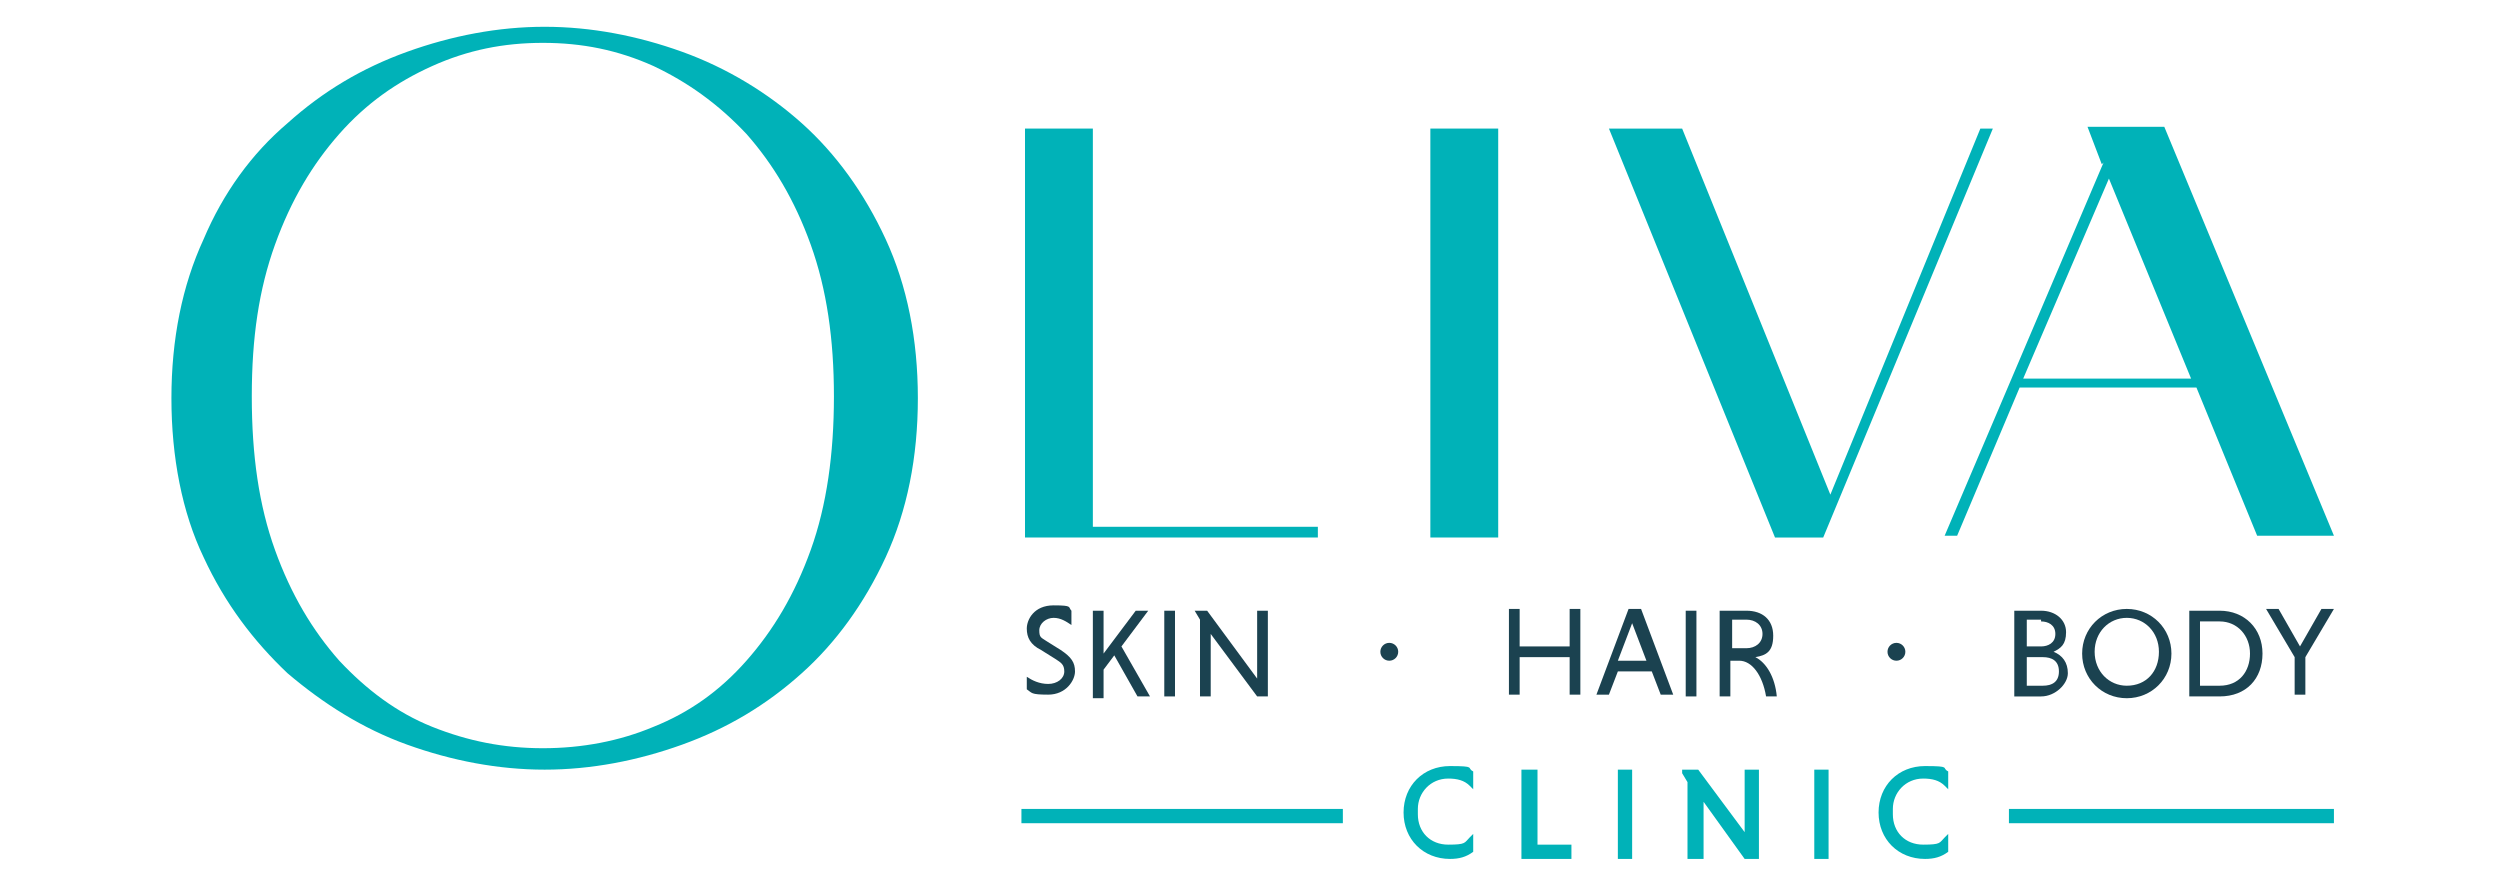 <?xml version="1.0" encoding="UTF-8"?>
<svg id="Layer_1" data-name="Layer 1" xmlns="http://www.w3.org/2000/svg" version="1.1" viewBox="0 0 140 50">
  <defs>
    <style>
      .cls-1 {
        fill: none;
        stroke: #00b2b8;
        stroke-miterlimit: 10;
        stroke-width: 3.7px;
      }

      .cls-2 {
        fill: #00b2b8;
      }

      .cls-2, .cls-3 {
        stroke-width: 0px;
      }

      .cls-3 {
        fill: #1b4250;
      }
    </style>
  </defs>
  <path class="cls-2" d="M49.6,13.4c-1.2-2.6-2.8-4.8-4.7-6.5-1.9-1.7-4.2-3.1-6.7-4-2.5-.9-5.1-1.4-7.7-1.4s-5.2.5-7.7,1.4c-2.5.9-4.7,2.2-6.7,4-2,1.7-3.6,3.9-4.7,6.5-1.2,2.6-1.8,5.6-1.8,8.9s.6,6.4,1.8,8.9c1.2,2.6,2.8,4.7,4.7,6.5,2,1.7,4.2,3.1,6.7,4,2.5.9,5.1,1.4,7.7,1.4s5.2-.5,7.7-1.4c2.5-.9,4.7-2.2,6.7-4,1.9-1.7,3.5-3.9,4.7-6.5,1.2-2.6,1.8-5.6,1.8-8.9s-.6-6.3-1.8-8.9h0ZM45.4,30.8c-.9,2.5-2.1,4.5-3.6,6.2-1.5,1.7-3.2,2.9-5.2,3.7-1.9.8-4,1.2-6.2,1.2s-4.2-.4-6.2-1.2c-2-.8-3.7-2.1-5.2-3.7-1.5-1.7-2.7-3.7-3.6-6.2-.9-2.5-1.3-5.3-1.3-8.6s.4-6,1.3-8.5c.9-2.5,2.1-4.5,3.6-6.2,1.5-1.7,3.2-2.9,5.2-3.8,2-.9,4-1.3,6.2-1.3s4.2.4,6.2,1.3c1.9.9,3.6,2.1,5.2,3.8,1.5,1.7,2.7,3.7,3.6,6.2.9,2.5,1.3,5.3,1.3,8.5s-.4,6.1-1.3,8.6h0Z"/>
  <g>
    <polygon class="cls-2" points="57.4 7.2 61.2 7.2 61.2 29.5 73.8 29.5 73.8 30.1 57.4 30.1 57.4 7.2"/>
    <rect class="cls-2" x="80.1" y="7.2" width="3.8" height="22.9"/>
    <polygon class="cls-2" points="90.1 7.2 94.2 7.2 102.5 27.7 110.9 7.2 111.6 7.2 102.1 30.1 99.4 30.1 90.1 7.2"/>
    <path class="cls-2" d="M117.7,9.2l-.8-2.1h4.3l9.5,22.9h-4.3l-3.4-8.3h-9.9l-3.5,8.3h-.7l8.9-20.9ZM122.7,21.2l-4.6-11.2-4.8,11.2h9.4Z"/>
  </g>
  <g>
    <g>
      <path class="cls-3" d="M60,35c-.3-.2-.6-.4-1-.4s-.8.3-.8.7.1.4.4.6l.8.5c.6.4.8.7.8,1.2s-.5,1.3-1.5,1.3-.9-.1-1.2-.3v-.7c.3.2.7.4,1.2.4s.9-.3.9-.7-.2-.5-.5-.7l-.8-.5c-.6-.3-.8-.7-.8-1.2s.4-1.3,1.5-1.3.8.1,1,.3v.7Z"/>
      <path class="cls-3" d="M61.2,34.2h.6v2.4l1.8-2.4h.7l-1.5,2,1.6,2.8h-.7l-1.3-2.3-.6.8v1.6h-.6v-4.8Z"/>
      <path class="cls-3" d="M65.2,34.2h.6v4.8h-.6v-4.8Z"/>
      <path class="cls-3" d="M67.8,35.5v3.5h-.6v-4.3l-.3-.5h0s.7,0,.7,0l2.8,3.8v-3.8h.6v4.8h-.6l-2.6-3.5Z"/>
    </g>
    <g>
      <path class="cls-3" d="M87.9,36.8h-2.8v2.1h-.6v-4.8h.6v2.1h2.8v-2.1h.6v4.8h-.6v-2.1Z"/>
      <path class="cls-3" d="M92.5,37.6h-1.9l-.5,1.3h-.7l1.8-4.8h.7l1.8,4.8h-.7l-.5-1.3ZM90.7,37h1.5l-.8-2.1-.8,2.1Z"/>
      <path class="cls-3" d="M94.4,34.2h.6v4.8h-.6v-4.8Z"/>
      <path class="cls-3" d="M96.4,34.2h1.4c.9,0,1.5.5,1.5,1.4s-.4,1.1-1,1.2c.6.3,1.1,1.1,1.2,2.2h-.6c-.2-1.2-.8-2-1.5-2h-.5v2h-.6v-4.8ZM97.8,34.7h-.8v1.6h.8c.5,0,.9-.3.9-.8s-.4-.8-.9-.8Z"/>
    </g>
    <g>
      <path class="cls-3" d="M112.9,34.2h1.4c.8,0,1.4.5,1.4,1.2s-.3.9-.7,1.1c.5.2.8.6.8,1.2s-.7,1.3-1.5,1.3h-1.5v-4.8ZM114.3,34.7h-.8v1.5h.8c.4,0,.8-.2.8-.7s-.4-.7-.8-.7ZM114.4,36.8h-.9v1.6h.9c.5,0,.9-.2.9-.8s-.4-.8-.9-.8Z"/>
      <path class="cls-3" d="M119.1,34.1c1.4,0,2.5,1.1,2.5,2.5s-1.1,2.5-2.5,2.5-2.5-1.1-2.5-2.5,1.1-2.5,2.5-2.5ZM119.1,38.4c1.1,0,1.8-.8,1.8-1.9s-.8-1.9-1.8-1.9-1.8.8-1.8,1.9.8,1.9,1.8,1.9Z"/>
      <path class="cls-3" d="M122.6,34.2h1.7c1.4,0,2.4,1,2.4,2.4s-.9,2.4-2.4,2.4h-1.7v-4.8ZM123.2,34.7v3.7h1.1c1.1,0,1.7-.8,1.7-1.8s-.7-1.8-1.7-1.8h-1.1Z"/>
      <path class="cls-3" d="M128.5,36.8l-1.6-2.7h.7l1.2,2.1,1.2-2.1h.7l-1.6,2.7v2.1h-.6v-2.1Z"/>
    </g>
    <circle class="cls-3" cx="77.8" cy="36.5" r=".5"/>
    <circle class="cls-3" cx="106.2" cy="36.5" r=".5"/>
    <path class="cls-1" d="M130.4,36.5"/>
    <path class="cls-1" d="M105.8,36.5"/>
  </g>
  <g>
    <path class="cls-2" d="M79.4,45.6c0,1,.7,1.7,1.7,1.7s.9-.1,1.2-.4l.2-.2v1h0c-.4.3-.8.4-1.3.4-1.5,0-2.6-1.1-2.6-2.6s1.1-2.6,2.6-2.6.9.1,1.3.3h0v1l-.2-.2c-.3-.3-.7-.4-1.2-.4-1,0-1.7.8-1.7,1.7Z"/>
    <polygon class="cls-2" points="88 47.3 88 48.1 85.2 48.1 85.2 43.1 86.1 43.1 86.1 47.3 88 47.3"/>
    <rect class="cls-2" x="90.6" y="43.1" width=".8" height="5"/>
    <polygon class="cls-2" points="98.5 43.1 98.5 48.1 97.7 48.1 95.4 44.9 95.4 48.1 94.5 48.1 94.5 43.8 94.2 43.3 94.2 43.1 95.1 43.1 97.7 46.6 97.7 43.1 98.5 43.1"/>
    <rect class="cls-2" x="101.6" y="43.1" width=".8" height="5"/>
    <path class="cls-2" d="M106,45.6c0,1,.7,1.7,1.7,1.7s.9-.1,1.2-.4l.2-.2v1h0c-.4.3-.8.4-1.3.4-1.5,0-2.6-1.1-2.6-2.6s1.1-2.6,2.6-2.6.9.1,1.3.3h0v1l-.2-.2c-.3-.3-.7-.4-1.2-.4-1,0-1.7.8-1.7,1.7Z"/>
  </g>
  <g>
    <rect class="cls-2" x="57.2" y="45.3" width="18" height=".8"/>
    <rect class="cls-2" x="112.5" y="45.3" width="18.2" height=".8"/>
  </g>
</svg>